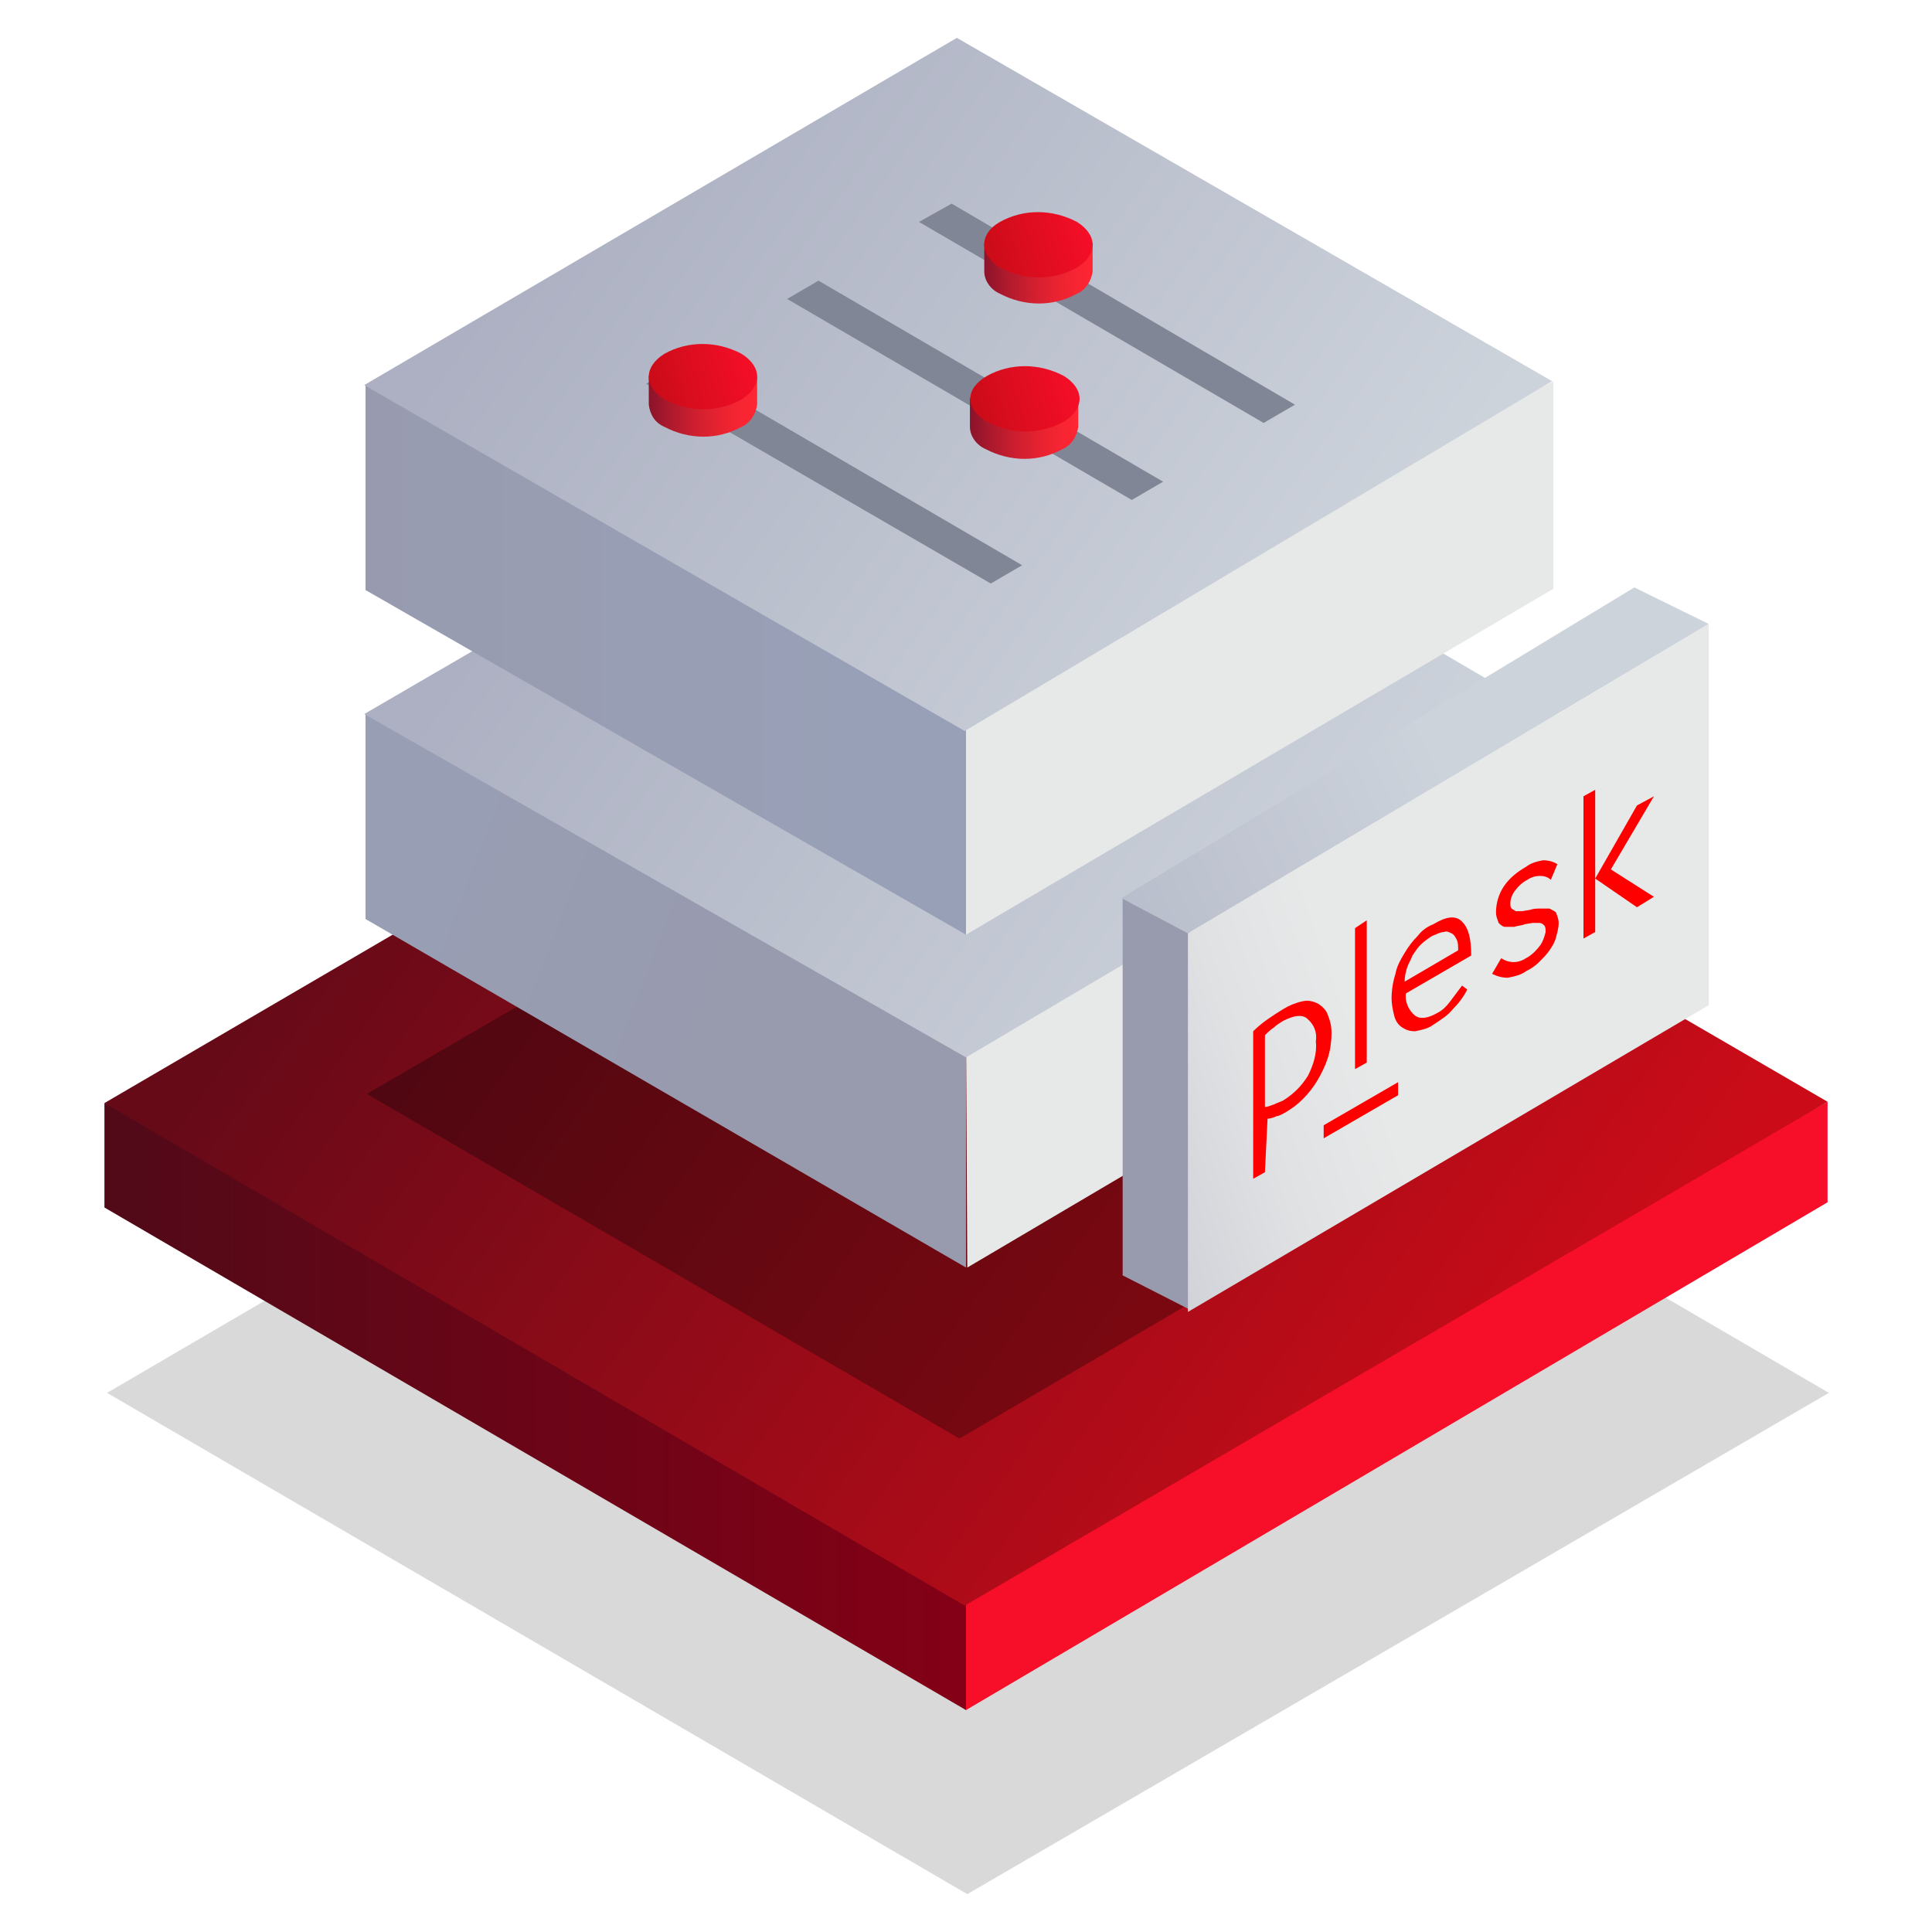 <?xml version="1.0" encoding="utf-8"?>
<!-- Generator: Adobe Illustrator 24.2.1, SVG Export Plug-In . SVG Version: 6.00 Build 0)  -->
<svg version="1.1" id="Warstwa_1" xmlns="http://www.w3.org/2000/svg" xmlns:xlink="http://www.w3.org/1999/xlink" x="0px" y="0px"
	 viewBox="0 0 148 148" style="enable-background:new 0 0 148 148;" xml:space="preserve">
<style type="text/css">
	.st0{opacity:0.15;fill:url(#SVGID_1_);enable-background:new    ;}
	.st1{fill:url(#SVGID_2_);}
	.st2{fill:url(#SVGID_3_);}
	.st3{fill:url(#SVGID_4_);}
	.st4{opacity:0.3;fill:url(#SVGID_5_);enable-background:new    ;}
	.st5{fill:url(#SVGID_6_);}
	.st6{fill:url(#SVGID_7_);}
	.st7{fill:url(#SVGID_8_);}
	.st8{fill:url(#SVGID_9_);}
	.st9{fill:url(#SVGID_10_);}
	.st10{fill:url(#SVGID_11_);}
	.st11{fill:#818696;}
	.st12{fill-rule:evenodd;clip-rule:evenodd;fill:url(#Elipsa_820_1_);}
	.st13{fill-rule:evenodd;clip-rule:evenodd;fill:url(#Elipsa_820-2_1_);}
	.st14{fill-rule:evenodd;clip-rule:evenodd;fill:url(#Elipsa_820-3_1_);}
	.st15{fill-rule:evenodd;clip-rule:evenodd;fill:url(#Elipsa_820-4_1_);}
	.st16{fill-rule:evenodd;clip-rule:evenodd;fill:url(#Elipsa_820-5_1_);}
	.st17{fill-rule:evenodd;clip-rule:evenodd;fill:url(#Elipsa_820-6_1_);}
	.st18{fill:url(#SVGID_12_);}
	.st19{fill:url(#SVGID_13_);}
	.st20{fill:url(#SVGID_14_);}
	.st21{fill-rule:evenodd;clip-rule:evenodd;fill:#FF0000;}
</style>
<linearGradient id="SVGID_1_" gradientUnits="userSpaceOnUse" x1="114.793" y1="1799.846" x2="35.143" y2="1742.206" gradientTransform="matrix(1 0 0 1 0 -1663.72)">
	<stop  offset="0" style="stop-color:#000000"/>
	<stop  offset="1" style="stop-color:#000000"/>
</linearGradient>
<polygon class="st0" points="8.2,106.7 74.1,145.1 140.1,106.7 74.1,68.2 "/>
<linearGradient id="SVGID_2_" gradientUnits="userSpaceOnUse" x1="74" y1="1771.46" x2="8" y2="1771.46" gradientTransform="matrix(1 0 0 1 0 -1663.72)">
	<stop  offset="0" style="stop-color:#840016"/>
	<stop  offset="1" style="stop-color:#510A18"/>
</linearGradient>
<polygon class="st1" points="74,110.1 8,84.5 8,92.5 74,131 "/>
<linearGradient id="SVGID_3_" gradientUnits="userSpaceOnUse" x1="-133.341" y1="1771.445" x2="-132.181" y2="1771.445" gradientTransform="matrix(1 0 0 1 0 -1663.72)">
	<stop  offset="0" style="stop-color:#FC2632"/>
	<stop  offset="1" style="stop-color:#F70E28"/>
</linearGradient>
<polygon class="st2" points="140,92.1 140,84.4 74,121.1 74,131 "/>
<linearGradient id="SVGID_4_" gradientUnits="userSpaceOnUse" x1="114.687" y1="1777.625" x2="34.977" y2="1719.942" gradientTransform="matrix(1 0 0 1 0 -1663.72)">
	<stop  offset="0" style="stop-color:#CB0C18"/>
	<stop  offset="1" style="stop-color:#670A18"/>
</linearGradient>
<polygon class="st3" points="8,84.5 73.9,123 140,84.4 73.9,46 "/>
<linearGradient id="SVGID_5_" gradientUnits="userSpaceOnUse" x1="101.187" y1="43.996" x2="46.597" y2="83.496" gradientTransform="matrix(1 0 0 -1 0 148)">
	<stop  offset="0" style="stop-color:#000000"/>
	<stop  offset="1" style="stop-color:#000000"/>
</linearGradient>
<polygon class="st4" points="28.1,83.8 73.5,110.2 118.5,83.8 73.3,57.5 "/>
<linearGradient id="SVGID_6_" gradientUnits="userSpaceOnUse" x1="59.97" y1="68.662" x2="17.145" y2="85.097" gradientTransform="matrix(1 0 0 -1 0 148)">
	<stop  offset="0" style="stop-color:#989AAD"/>
	<stop  offset="1" style="stop-color:#98A0B7"/>
</linearGradient>
<polygon class="st5" points="74,78.8 28,54.7 28,70.4 74,97.1 "/>
<linearGradient id="SVGID_7_" gradientUnits="userSpaceOnUse" x1="130.74" y1="72.13" x2="131.53" y2="72.13" gradientTransform="matrix(1 0 0 -1 0 148)">
	<stop  offset="0" style="stop-color:#E7E9E9"/>
	<stop  offset="1" style="stop-color:#98AACD"/>
</linearGradient>
<polygon class="st6" points="119,70.6 119,54.7 74,78.7 74.1,97.1 "/>
<linearGradient id="SVGID_8_" gradientUnits="userSpaceOnUse" x1="101.16" y1="73.079" x2="46.43" y2="112.669" gradientTransform="matrix(1 0 0 -1 0 148)">
	<stop  offset="0" style="stop-color:#CDD3DB"/>
	<stop  offset="1" style="stop-color:#ACB0C2"/>
</linearGradient>
<polygon class="st7" points="27.9,54.7 74,81 118.5,54.7 73.3,28.3 "/>
<linearGradient id="SVGID_9_" gradientUnits="userSpaceOnUse" x1="19.363" y1="97.46" x2="65.363" y2="97.46" gradientTransform="matrix(1 0 0 -1 0 148)">
	<stop  offset="0" style="stop-color:#989AAD"/>
	<stop  offset="1" style="stop-color:#98A0B7"/>
</linearGradient>
<polygon class="st8" points="74,53.3 28,29.5 28,45.2 74,71.6 "/>
<linearGradient id="SVGID_10_" gradientUnits="userSpaceOnUse" x1="130.74" y1="97.61" x2="131.531" y2="97.61" gradientTransform="matrix(1 0 0 -1 0 148)">
	<stop  offset="0" style="stop-color:#E7E9E9"/>
	<stop  offset="1" style="stop-color:#98AACD"/>
</linearGradient>
<polygon class="st9" points="119,45.1 119,29.2 74,53.2 74,71.6 "/>
<linearGradient id="SVGID_11_" gradientUnits="userSpaceOnUse" x1="101.414" y1="98.405" x2="46.554" y2="138.105" gradientTransform="matrix(1 0 0 -1 0 148)">
	<stop  offset="0" style="stop-color:#CDD3DB"/>
	<stop  offset="1" style="stop-color:#ACB0C2"/>
</linearGradient>
<polygon class="st10" points="27.9,29.5 73.9,56 118.9,29.2 73.3,2.9 "/>
<polygon class="st11" points="49.5,29.4 75.9,44.7 78.3,43.3 51.9,27.9 "/>
<polygon class="st11" points="60.3,22.9 86.7,38.3 89.1,36.9 62.7,21.5 "/>
<polygon class="st11" points="70.4,17 96.8,32.4 99.2,31 72.9,15.6 "/>
<linearGradient id="Elipsa_820_1_" gradientUnits="userSpaceOnUse" x1="58.27" y1="117.292" x2="47.86" y2="117.222" gradientTransform="matrix(1 0 0 -1 0 148)">
	<stop  offset="0" style="stop-color:#FF2632"/>
	<stop  offset="0.13" style="stop-color:#F92532"/>
	<stop  offset="0.29" style="stop-color:#EA2331"/>
	<stop  offset="0.48" style="stop-color:#CF1F2F"/>
	<stop  offset="0.68" style="stop-color:#AB192D"/>
	<stop  offset="0.88" style="stop-color:#7C122A"/>
	<stop  offset="0.99" style="stop-color:#630E28"/>
</linearGradient>
<path id="Elipsa_820" class="st12" d="M49.7,28.8c1.8-1,6.5-0.9,8.3,0c0,0.8,0,1.5,0,2.2c-0.1,0.7-0.5,1.4-1.2,1.7c-1.8,1-4,1-5.9,0
	c-0.7-0.3-1.1-0.9-1.2-1.7V28.8z"/>
<linearGradient id="Elipsa_820-2_1_" gradientUnits="userSpaceOnUse" x1="50.038" y1="118.017" x2="58.018" y2="120.417" gradientTransform="matrix(1 0 0 -1 0 148)">
	<stop  offset="0" style="stop-color:#CB0C18"/>
	<stop  offset="1" style="stop-color:#F70E28"/>
</linearGradient>
<path id="Elipsa_820-2" class="st13" d="M50.9,27.1c1.8-1,4-1,5.9,0c1.6,1,1.6,2.5,0,3.5c-1.8,1-4,1-5.9,0
	C49.3,29.6,49.3,28.1,50.9,27.1z"/>
<linearGradient id="Elipsa_820-3_1_" gradientUnits="userSpaceOnUse" x1="82.92" y1="115.574" x2="72.5" y2="115.514" gradientTransform="matrix(1 0 0 -1 0 148)">
	<stop  offset="0" style="stop-color:#FF2632"/>
	<stop  offset="0.13" style="stop-color:#F92532"/>
	<stop  offset="0.29" style="stop-color:#EA2331"/>
	<stop  offset="0.48" style="stop-color:#CF1F2F"/>
	<stop  offset="0.68" style="stop-color:#AB192D"/>
	<stop  offset="0.88" style="stop-color:#7C122A"/>
	<stop  offset="0.99" style="stop-color:#630E28"/>
</linearGradient>
<path id="Elipsa_820-3" class="st14" d="M74.3,30.5c1.8-1,6.5-0.9,8.3,0c0,0.8,0,1.6,0,2.2c-0.1,0.7-0.5,1.4-1.2,1.7
	c-1.8,1-4,1-5.9,0c-0.7-0.3-1.2-1-1.2-1.7V30.5z"/>
<linearGradient id="Elipsa_820-4_1_" gradientUnits="userSpaceOnUse" x1="74.68" y1="116.309" x2="82.66" y2="118.7" gradientTransform="matrix(1 0 0 -1 0 148)">
	<stop  offset="0" style="stop-color:#CB0C18"/>
	<stop  offset="1" style="stop-color:#F70E28"/>
</linearGradient>
<path id="Elipsa_820-4" class="st15" d="M75.6,28.8c1.8-1,4-1,5.9,0c1.6,1,1.6,2.5,0,3.5c-1.8,1-4,1-5.9,0
	C73.9,31.3,73.9,29.8,75.6,28.8z"/>
<linearGradient id="Elipsa_820-5_1_" gradientUnits="userSpaceOnUse" x1="83.96" y1="127.442" x2="73.54" y2="127.372" gradientTransform="matrix(1 0 0 -1 0 148)">
	<stop  offset="0" style="stop-color:#FF2632"/>
	<stop  offset="0.13" style="stop-color:#F92532"/>
	<stop  offset="0.29" style="stop-color:#EA2331"/>
	<stop  offset="0.48" style="stop-color:#CF1F2F"/>
	<stop  offset="0.68" style="stop-color:#AB192D"/>
	<stop  offset="0.88" style="stop-color:#7C122A"/>
	<stop  offset="0.99" style="stop-color:#630E28"/>
</linearGradient>
<path id="Elipsa_820-5" class="st16" d="M75.4,18.6c1.8-1,6.5-0.9,8.3,0c0,0.8,0,1.5,0,2.2c-0.1,0.7-0.5,1.4-1.2,1.7
	c-1.8,1-4,1-5.9,0c-0.7-0.3-1.2-1-1.2-1.7C75.4,20.2,75.4,19.6,75.4,18.6z"/>
<linearGradient id="Elipsa_820-6_1_" gradientUnits="userSpaceOnUse" x1="75.733" y1="128.117" x2="83.713" y2="130.517" gradientTransform="matrix(1 0 0 -1 0 148)">
	<stop  offset="0" style="stop-color:#CB0C18"/>
	<stop  offset="1" style="stop-color:#F70E28"/>
</linearGradient>
<path id="Elipsa_820-6" class="st17" d="M76.6,17c1.8-1,4-1,5.9,0c1.6,1,1.6,2.5,0,3.5c-1.8,1-4,1-5.9,0C75,19.5,75,17.9,76.6,17z"
	/>
<linearGradient id="SVGID_12_" gradientUnits="userSpaceOnUse" x1="-2819.69" y1="63.405" x2="-2819.56" y2="63.405" gradientTransform="matrix(-1 0 0 -1 -2735.63 148)">
	<stop  offset="0" style="stop-color:#989AAD"/>
	<stop  offset="1" style="stop-color:#98A0B7"/>
</linearGradient>
<polygon class="st18" points="86,97.7 86,68.8 91.1,71.4 92.6,71.3 93.4,98.7 91.1,100.3 "/>
<linearGradient id="SVGID_13_" gradientUnits="userSpaceOnUse" x1="-2845.629" y1="90.65" x2="-2804.819" y2="72.243" gradientTransform="matrix(-1 0 0 -1 -2735.63 148)">
	<stop  offset="0" style="stop-color:#CDD3DB"/>
	<stop  offset="1" style="stop-color:#ACB0C2"/>
</linearGradient>
<polygon class="st19" points="130.9,47.8 91,71.5 85.9,68.8 125.2,45 "/>
<linearGradient id="SVGID_14_" gradientUnits="userSpaceOnUse" x1="-2893.49" y1="90.352" x2="-2782.579" y2="51.303" gradientTransform="matrix(-1 0 0 -1 -2735.63 148)">
	<stop  offset="0.49" style="stop-color:#E7E9E9"/>
	<stop  offset="0.57" style="stop-color:#DFE1E3"/>
	<stop  offset="0.71" style="stop-color:#C8CAD3"/>
	<stop  offset="0.87" style="stop-color:#A3A5B8"/>
	<stop  offset="0.99" style="stop-color:#8285A1"/>
</linearGradient>
<polygon class="st20" points="91,71.5 130.9,47.8 130.9,77 91,100.5 "/>
<path id="Kształt_1" class="st21" d="M96.9,89.8L96,90.3V79c0.7-0.7,1.5-1.2,2.3-1.7c0.5-0.3,1-0.5,1.5-0.6c0.4-0.1,0.8,0,1.2,0.2
	c0.3,0.2,0.6,0.5,0.7,0.8c0.2,0.5,0.3,0.9,0.3,1.4c0,0.7-0.1,1.4-0.3,2c-0.2,0.6-0.5,1.2-0.8,1.7c-0.3,0.5-0.7,1-1.1,1.4
	c-0.4,0.4-0.8,0.7-1.3,1c-0.2,0.1-0.5,0.3-0.7,0.3c-0.2,0.1-0.5,0.2-0.7,0.2L96.9,89.8z M100.8,79.8c0.1-0.7-0.1-1.3-0.7-1.8
	c-0.4-0.3-1-0.2-1.8,0.2c-0.3,0.2-0.5,0.3-0.7,0.5c-0.3,0.2-0.5,0.4-0.7,0.6v5.5c0.2,0,0.4-0.1,0.7-0.2c0.2-0.1,0.5-0.2,0.7-0.3
	c0.8-0.5,1.4-1.1,1.9-1.9C100.6,81.6,100.9,80.7,100.8,79.8L100.8,79.8z M103.8,81.9V71.1l0.9-0.6v10.9L103.8,81.9z M112.4,75.8
	c-0.3,0.6-0.7,1.1-1.1,1.5c-0.4,0.5-0.9,0.8-1.5,1.2c-0.4,0.3-0.9,0.4-1.4,0.5c-0.4,0-0.7-0.1-1-0.3c-0.3-0.2-0.5-0.5-0.6-0.9
	c-0.1-0.4-0.2-0.9-0.2-1.3c0-0.6,0.1-1.3,0.3-1.9c0.1-0.6,0.4-1.1,0.7-1.6c0.3-0.5,0.6-0.9,1-1.3c0.3-0.4,0.7-0.7,1.2-0.9
	c1-0.6,1.7-0.7,2.2-0.2s0.7,1.3,0.7,2.6l-5,2.9c-0.1,0.6,0.2,1.3,0.7,1.7c0.4,0.3,1,0.2,1.7-0.2c0.4-0.2,0.7-0.5,1-0.9
	c0.3-0.4,0.6-0.8,0.9-1.2L112.4,75.8z M111.7,72.8c0-0.3,0-0.6-0.1-0.8c-0.1-0.2-0.2-0.4-0.4-0.5c-0.2-0.1-0.4-0.2-0.6-0.1
	c-0.3,0-0.6,0.2-0.9,0.3c-0.3,0.2-0.6,0.4-0.9,0.7c-0.2,0.2-0.4,0.5-0.6,0.8c-0.1,0.3-0.3,0.6-0.4,0.9c-0.1,0.3-0.2,0.7-0.2,1.1
	L111.7,72.8z M118.8,67.4c-0.2-0.2-0.5-0.3-0.8-0.3c-0.4,0-0.7,0.1-1,0.3c-0.4,0.2-0.7,0.5-1,0.9c-0.2,0.3-0.3,0.6-0.3,0.9
	c0,0.2,0,0.3,0.1,0.4c0.1,0.1,0.2,0.1,0.3,0.2c0.2,0,0.3,0,0.5,0l0.6-0.1c0.3-0.1,0.5-0.1,0.8-0.1c0.2,0,0.5,0,0.7,0
	c0.2,0.1,0.4,0.2,0.5,0.3c0.1,0.3,0.2,0.5,0.2,0.8c0,0.4-0.1,0.7-0.2,1.1c-0.1,0.4-0.3,0.7-0.5,1c-0.2,0.3-0.5,0.6-0.8,0.9
	c-0.3,0.3-0.6,0.5-1,0.7c-0.4,0.3-0.9,0.4-1.4,0.5c-0.4,0-0.8-0.1-1.2-0.3l0.7-1.2c0.6,0.4,1.3,0.4,1.9,0c0.4-0.2,0.8-0.6,1.1-1
	c0.2-0.3,0.3-0.6,0.4-1c0-0.2,0-0.4-0.1-0.5c-0.1-0.1-0.2-0.2-0.4-0.2c-0.2,0-0.4,0-0.5,0l-0.6,0.1c-0.2,0.1-0.5,0.1-0.8,0.2
	c-0.2,0-0.4,0-0.7,0c-0.2,0-0.4-0.2-0.5-0.3c-0.1-0.3-0.2-0.5-0.2-0.8c0-0.7,0.2-1.4,0.6-2c0.4-0.6,1-1.1,1.7-1.5
	c0.4-0.3,0.8-0.4,1.3-0.5c0.4,0,0.8,0.1,1.1,0.3L118.8,67.4L118.8,67.4z M121.3,71.9V61l0.9-0.5v10.9L121.3,71.9z M122.2,67.3
	l3.2-5.6l1.3-0.7l-3.3,5.6l3.3,2.1l-1.3,0.8L122.2,67.3z M107.1,83.9l-5.7,3.3v-1l5.7-3.3V83.9z"/>
</svg>
